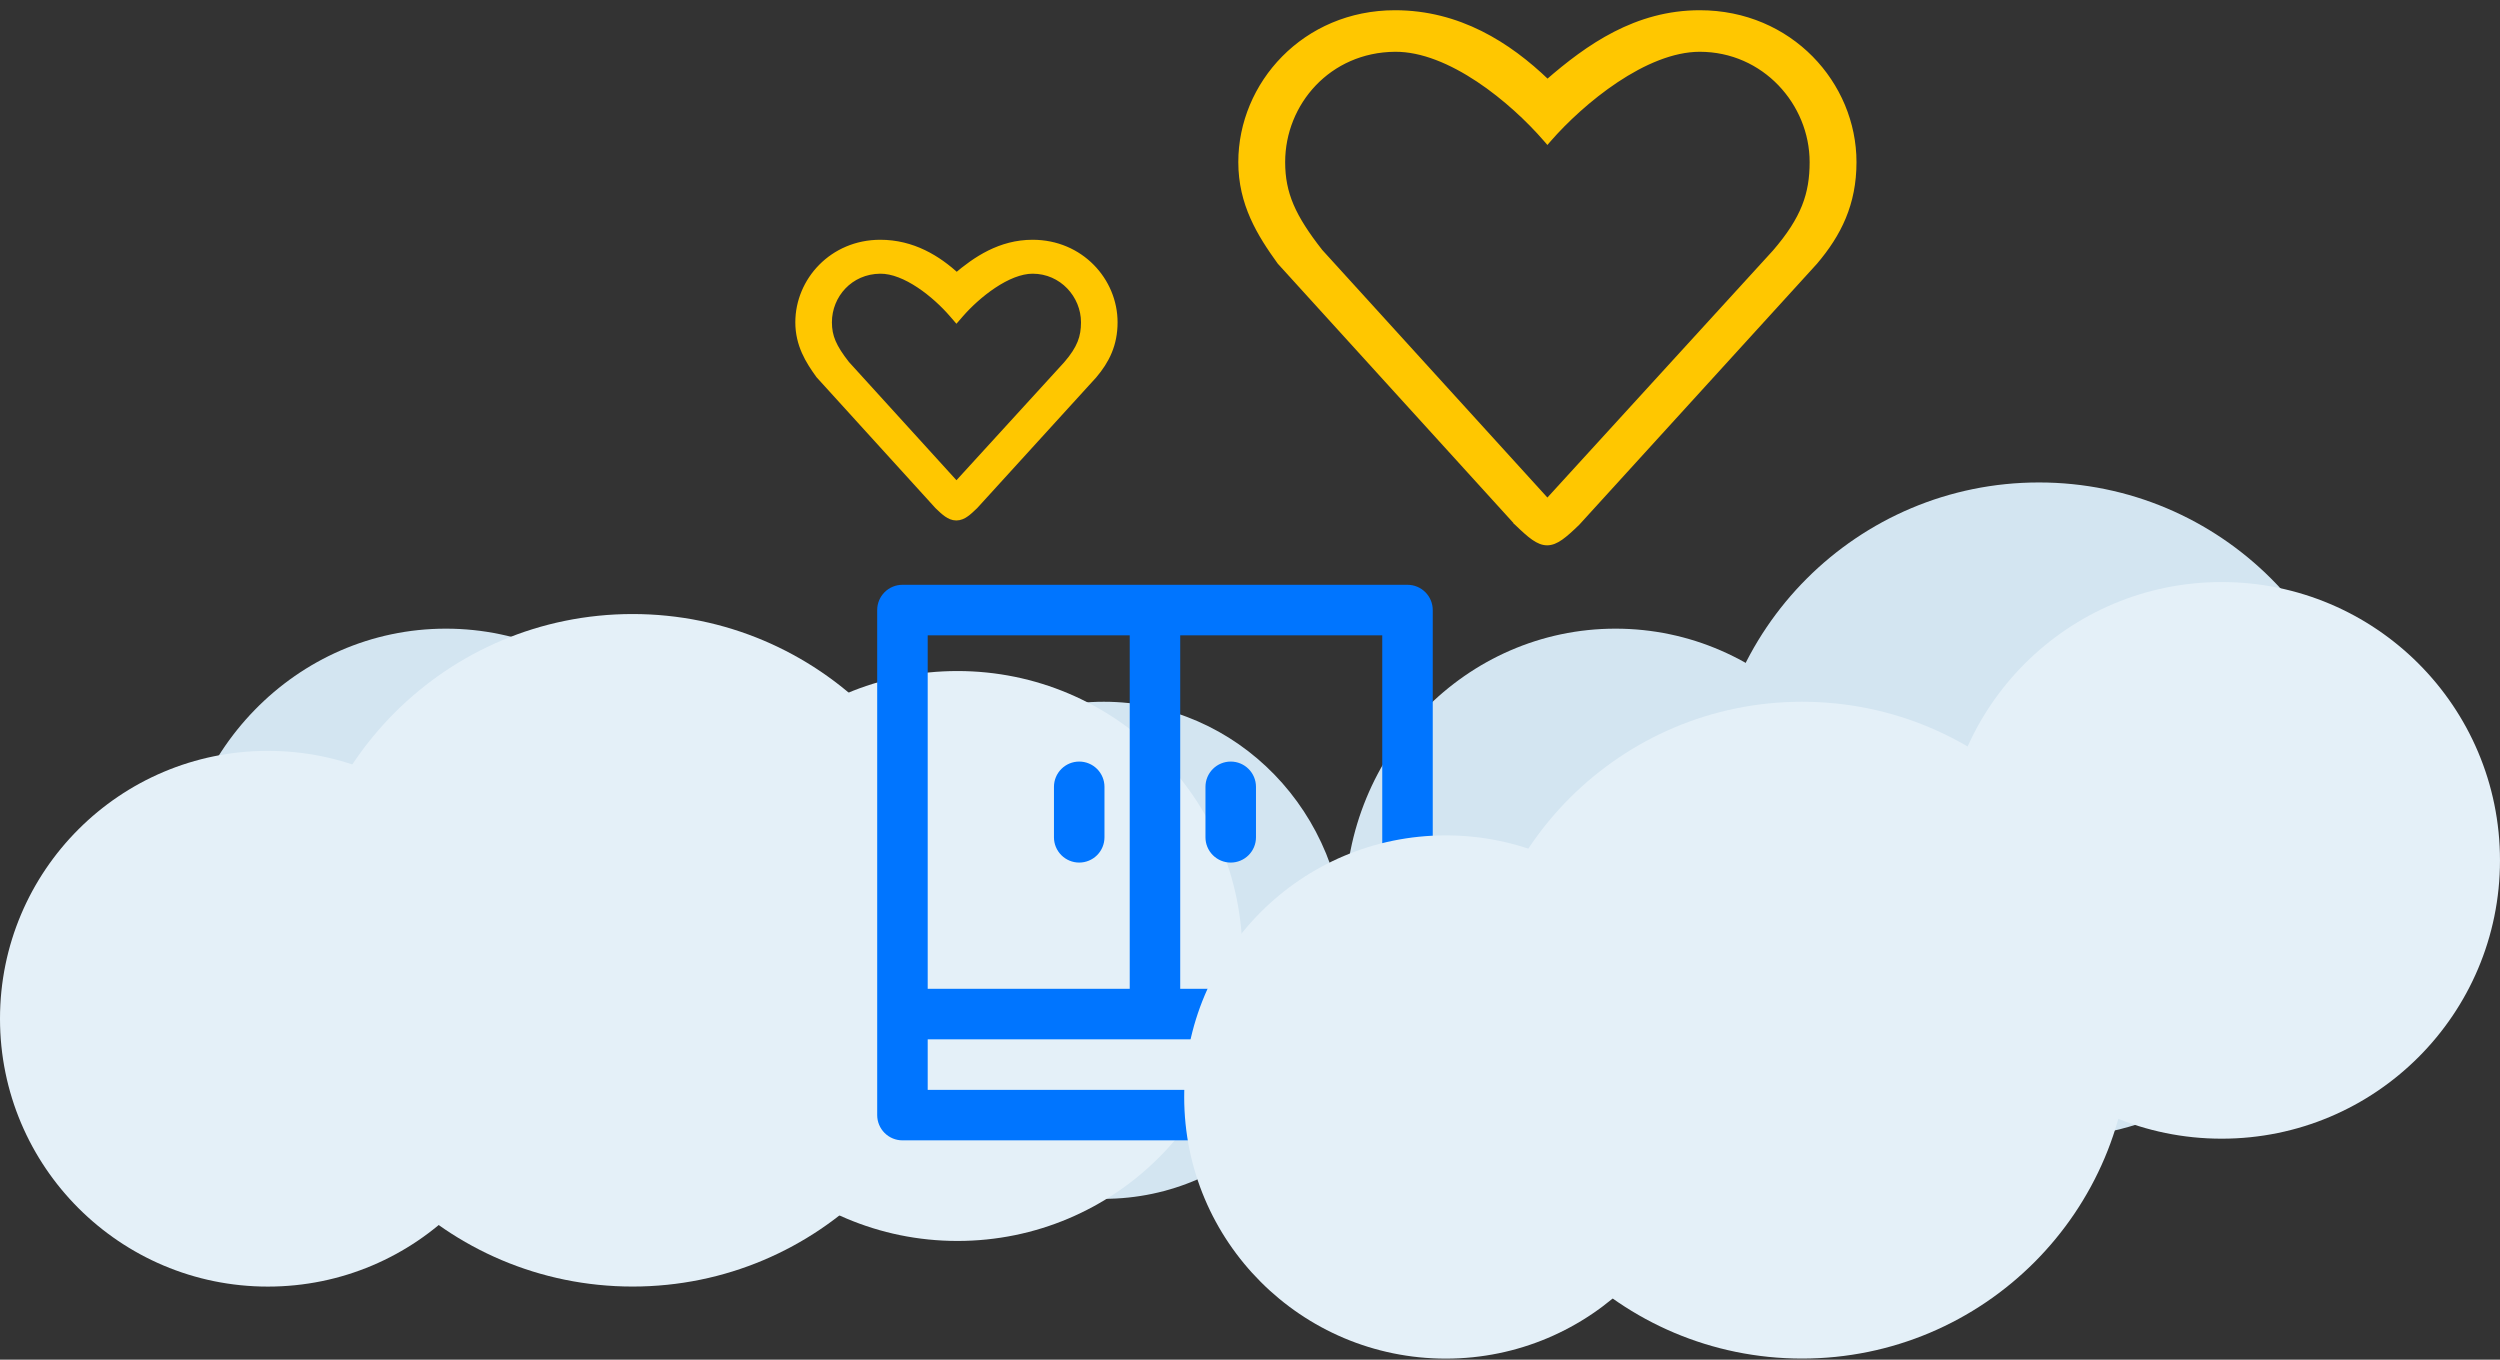 <svg width="171" height="93" viewBox="0 0 171 93" fill="none" xmlns="http://www.w3.org/2000/svg">
<rect x="0" y="0" width="171" height="93" fill="#333333" stroke="none"/>
<ellipse cx="30.5" cy="62" rx="18.5" ry="19" fill="#D3E5F1"/>
<ellipse cx="110.5" cy="62" rx="18.5" ry="19" fill="#D3E5F1"/>
<ellipse cx="75.5" cy="65" rx="16.5" ry="17" fill="#D3E5F1"/>
<path d="M87.517 17.941L87.522 17.948L87.528 17.954L103.724 35.776L103.723 35.777L103.73 35.783C104.185 36.224 104.555 36.563 104.882 36.792C105.21 37.021 105.511 37.15 105.825 37.15C106.138 37.15 106.439 37.021 106.767 36.792C107.094 36.563 107.464 36.224 107.919 35.783L107.919 35.783L107.925 35.776L124.157 17.954L124.157 17.955L124.161 17.951C125.799 16.021 126.834 13.954 126.834 11.088C126.834 5.745 122.462 0.85 116.263 0.85C111.918 0.85 108.625 3.163 105.847 5.579C103.185 3.013 99.763 0.85 95.421 0.85C89.222 0.85 84.85 5.744 84.85 11.088C84.85 13.96 86.135 16.027 87.517 17.941ZM105.729 9.556L105.842 9.687L105.955 9.556C107.076 8.269 108.722 6.725 110.557 5.503C112.396 4.279 114.408 3.392 116.263 3.392C120.67 3.392 123.929 7.054 123.929 11.088C123.929 12.176 123.785 13.14 123.396 14.119C123.005 15.098 122.365 16.1 121.362 17.259C121.361 17.259 121.361 17.26 121.36 17.26L105.842 34.255L90.325 17.191C88.469 14.822 87.755 13.245 87.755 11.088C87.755 7.054 90.892 3.426 95.422 3.392C97.278 3.378 99.273 4.242 101.104 5.457C102.932 6.671 104.577 8.222 105.729 9.556Z" fill="#FFC700" stroke="#FFC700" stroke-width="0.3"/>
<path d="M56.076 25.602L56.086 25.616L56.097 25.628L64.195 34.539L64.202 34.547L64.208 34.553C64.435 34.773 64.632 34.955 64.812 35.08C64.995 35.208 65.19 35.3 65.412 35.3C65.634 35.3 65.83 35.208 66.012 35.08C66.193 34.955 66.389 34.773 66.616 34.553L66.623 34.547L66.629 34.54L74.745 25.629L74.745 25.629L74.752 25.621C75.597 24.626 76.142 23.543 76.142 22.044C76.142 19.251 73.858 16.7 70.632 16.7C68.456 16.7 66.799 17.818 65.431 18.986C64.098 17.744 62.381 16.7 60.211 16.7C56.984 16.7 54.7 19.251 54.7 22.044C54.7 23.555 55.38 24.638 56.076 25.602ZM60.213 18.421H60.213C61.075 18.414 62.028 18.819 62.928 19.416C63.822 20.01 64.629 20.771 65.194 21.425L65.42 21.687L65.647 21.426C66.197 20.795 67.005 20.037 67.903 19.439C68.808 18.837 69.769 18.421 70.632 18.421C72.703 18.421 74.24 20.143 74.24 22.044C74.24 22.567 74.171 23.019 73.989 23.476C73.806 23.935 73.503 24.414 73.013 24.98L65.421 33.293L57.835 24.95C56.926 23.789 56.603 23.05 56.603 22.044C56.603 20.142 58.08 18.437 60.213 18.421Z" fill="#FFC700" stroke="#FFC700" stroke-width="0.6"/>
<circle cx="18.322" cy="69.681" r="18.322" fill="#E4F0F8"/>
<circle cx="43.27" cy="65" r="23" fill="#E4F0F8"/>
<circle cx="65.492" cy="65.39" r="19.491" fill="#E4F0F8"/>
<circle cx="139.463" cy="55.463" r="22.463" fill="#D3E5F1"/>
<circle cx="151.962" cy="58.849" r="19.037" fill="#E4F0F8"/>
<path d="M96.273 40H61.727C61.269 40 60.83 40.182 60.506 40.506C60.182 40.83 60 41.269 60 41.727V76.273C60 76.731 60.182 77.17 60.506 77.494C60.83 77.818 61.269 78 61.727 78H96.273C96.731 78 97.17 77.818 97.494 77.494C97.818 77.17 98 76.731 98 76.273V41.727C98 41.269 97.818 40.83 97.494 40.506C97.17 40.182 96.731 40 96.273 40ZM94.546 67.636H80.727V43.455H94.546V67.636ZM63.455 43.455H77.273V67.636H63.455V43.455ZM94.546 74.546H63.455V71.091H94.546V74.546ZM75.546 53.818V57.273C75.546 57.731 75.364 58.17 75.04 58.494C74.716 58.818 74.276 59 73.818 59C73.36 59 72.921 58.818 72.597 58.494C72.273 58.17 72.091 57.731 72.091 57.273V53.818C72.091 53.36 72.273 52.921 72.597 52.597C72.921 52.273 73.36 52.091 73.818 52.091C74.276 52.091 74.716 52.273 75.04 52.597C75.364 52.921 75.546 53.36 75.546 53.818ZM82.454 57.273V53.818C82.454 53.36 82.636 52.921 82.96 52.597C83.284 52.273 83.724 52.091 84.182 52.091C84.64 52.091 85.079 52.273 85.403 52.597C85.727 52.921 85.909 53.36 85.909 53.818V57.273C85.909 57.731 85.727 58.17 85.403 58.494C85.079 58.818 84.64 59 84.182 59C83.724 59 83.284 58.818 82.96 58.494C82.636 58.17 82.454 57.731 82.454 57.273Z" fill="#0075FF"/>
<circle cx="98.894" cy="75.035" r="17.895" fill="#E4F0F8"/>
<circle cx="123.26" cy="70.463" r="22.463" fill="#E4F0F8"/>
</svg>
